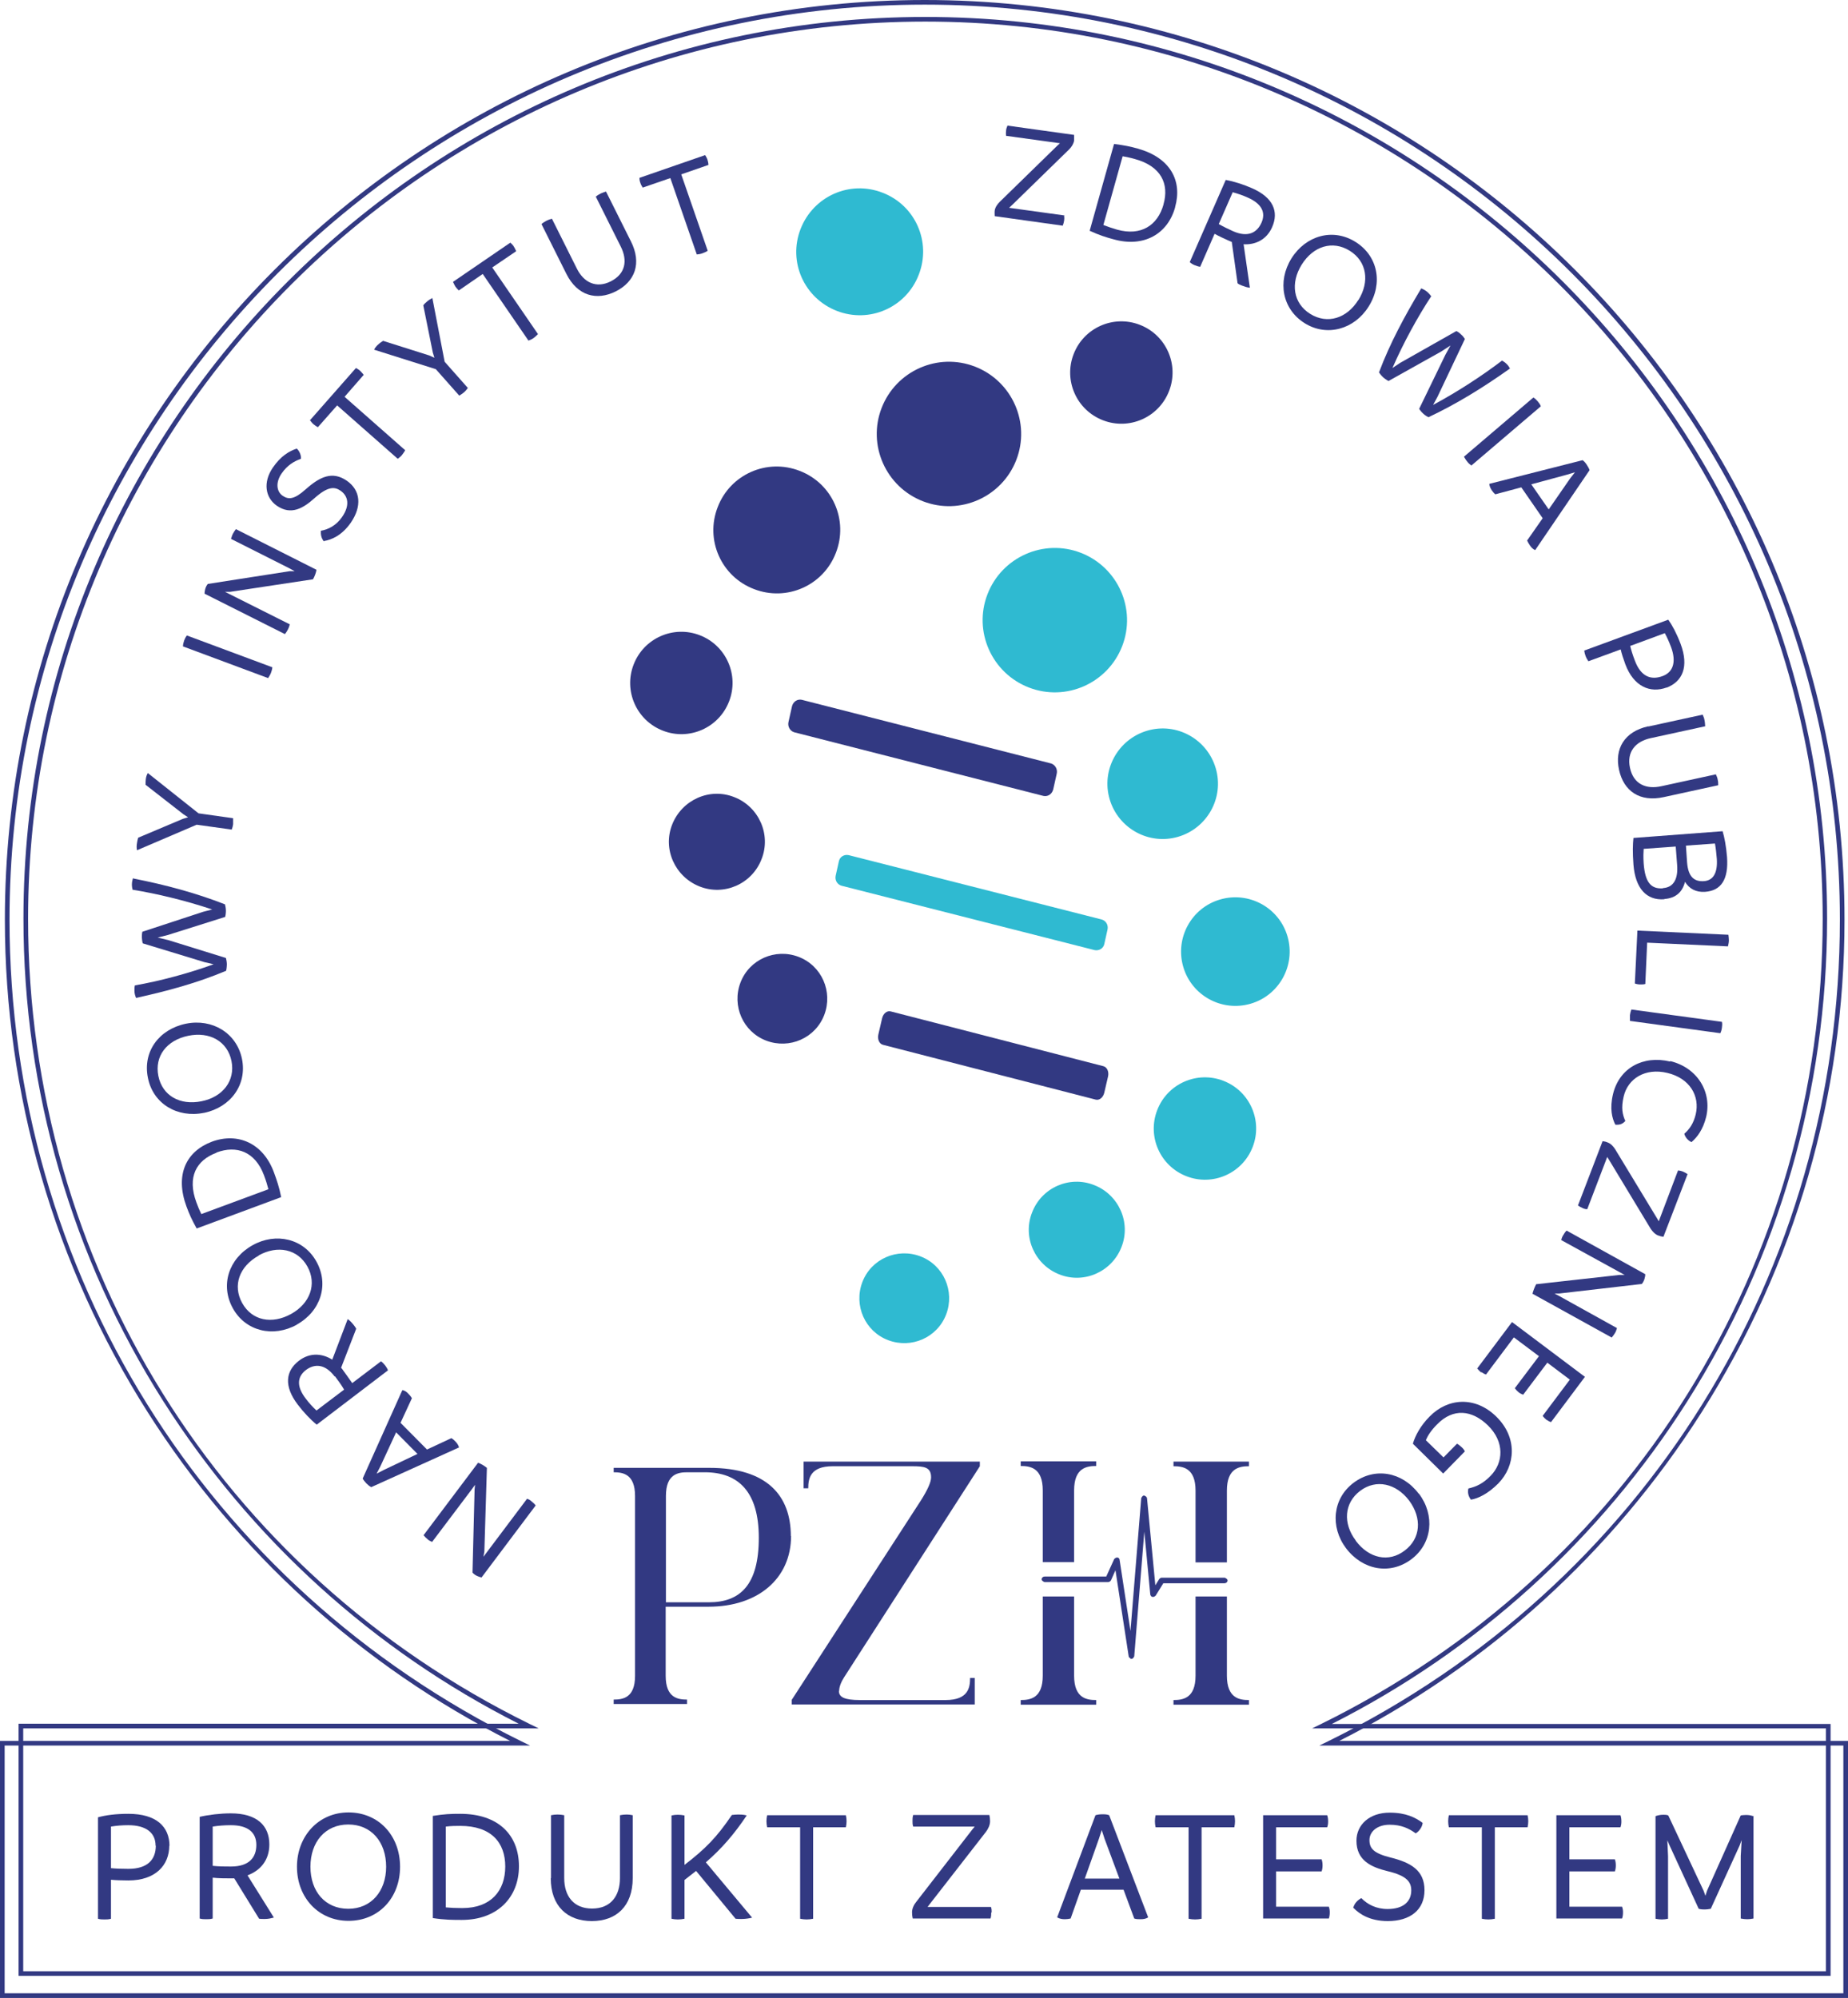 <?xml version="1.0" encoding="UTF-8"?>
<svg id="Layer_2" xmlns="http://www.w3.org/2000/svg" viewBox="0 0 79.59 86.05">
  <defs>
    <style>
      .cls-1 {
        stroke: #323982;
        stroke-miterlimit: 10;
        stroke-width: .08px;
      }

      .cls-1, .cls-2 {
        fill: #323982;
      }

      .cls-3 {
        fill: #2fbad1;
      }
    </style>
  </defs>
  <g id="txt">
    <g>
      <g>
        <g>
          <path class="cls-3" d="M39.57,11.83c-.54,1.41-2.12,2.11-3.53,1.56s-2.11-2.12-1.56-3.53,2.12-2.11,3.53-1.56c1.41.54,2.11,2.12,1.56,3.53Z"/>
          <path class="cls-2" d="M36,23.81c-.54,1.41-2.12,2.11-3.53,1.56-1.41-.54-2.11-2.12-1.56-3.53.54-1.41,2.12-2.11,3.53-1.56,1.41.54,2.11,2.12,1.56,3.53Z"/>
          <path class="cls-3" d="M50.96,41.64c-.36-1.24.35-2.54,1.59-2.9,1.24-.36,2.54.35,2.9,1.59.36,1.24-.35,2.54-1.59,2.9-1.24.36-2.54-.35-2.9-1.59Z"/>
          <path class="cls-3" d="M47.79,34.42c-.37-1.26.36-2.58,1.62-2.95s2.58.36,2.95,1.62-.36,2.58-1.62,2.95c-1.26.37-2.58-.36-2.95-1.62Z"/>
          <path class="cls-2" d="M31.4,30.21c-.44,1.14-1.72,1.7-2.85,1.26-1.14-.44-1.7-1.72-1.26-2.85.44-1.14,1.72-1.7,2.85-1.26,1.14.44,1.7,1.72,1.26,2.85Z"/>
          <path class="cls-2" d="M50.35,16.84c-.44,1.14-1.72,1.7-2.85,1.26-1.14-.44-1.7-1.72-1.26-2.85.44-1.14,1.72-1.7,2.85-1.26,1.14.44,1.7,1.72,1.26,2.85Z"/>
          <path class="cls-3" d="M53.95,49.4c-.44,1.14-1.72,1.7-2.85,1.26-1.14-.44-1.7-1.72-1.26-2.85.44-1.14,1.72-1.7,2.85-1.26,1.14.44,1.7,1.72,1.26,2.85Z"/>
          <path class="cls-2" d="M32.8,37c-.41,1.07-1.61,1.6-2.67,1.18s-1.6-1.61-1.18-2.67,1.61-1.6,2.67-1.18c1.06.41,1.6,1.61,1.18,2.67Z"/>
          <path class="cls-3" d="M48.3,53.71c-.41,1.06-1.61,1.6-2.67,1.18-1.06-.41-1.6-1.61-1.18-2.67.41-1.07,1.61-1.6,2.67-1.18,1.06.41,1.6,1.61,1.18,2.67Z"/>
          <path class="cls-2" d="M35.5,43.71c-.38,1-1.5,1.49-2.5,1.11-1-.38-1.49-1.5-1.11-2.5.38-1,1.5-1.49,2.5-1.11,1,.38,1.49,1.5,1.11,2.5Z"/>
          <path class="cls-3" d="M40.75,56.61c-.38,1-1.5,1.49-2.5,1.11-1-.38-1.49-1.5-1.11-2.5.38-1,1.5-1.49,2.5-1.11,1,.38,1.49,1.5,1.11,2.5Z"/>
          <path class="cls-2" d="M43.77,19.81c-.62,1.6-2.42,2.4-4.02,1.78s-2.4-2.42-1.78-4.02c.62-1.6,2.42-2.4,4.02-1.78,1.6.62,2.4,2.42,1.78,4.02Z"/>
          <path class="cls-3" d="M48.33,27.83c-.62,1.6-2.42,2.4-4.02,1.78-1.6-.62-2.4-2.42-1.78-4.02.62-1.6,2.42-2.4,4.02-1.78,1.6.62,2.4,2.42,1.78,4.02Z"/>
          <path class="cls-2" d="M44.94,34.28l-10.73-2.74c-.18-.05-.3-.25-.25-.45l.15-.67c.05-.2.23-.32.42-.28l10.73,2.74c.18.05.3.25.25.45l-.15.67c-.05.2-.23.32-.42.28Z"/>
          <path class="cls-3" d="M47.14,40.92l-10.89-2.77c-.19-.05-.3-.24-.26-.43l.14-.63c.04-.19.23-.3.42-.26l10.89,2.77c.19.05.3.24.26.43l-.14.63c-.04.19-.23.3-.42.26Z"/>
          <path class="cls-2" d="M47.19,47.36l-9.16-2.36c-.16-.04-.25-.24-.2-.45l.16-.69c.05-.21.21-.34.37-.3l9.16,2.36c.16.04.25.24.2.45l-.16.69c-.05.21-.21.34-.37.3Z"/>
        </g>
        <g>
          <path class="cls-2" d="M34.07,66.15c0,1.84-1.43,3.05-3.55,3.05h-1.85v2.98c0,.95.53,1.02.92,1.02v.19h-3.16v-.19c.39,0,.92-.07.92-1.02v-7.75c0-.95-.53-1.02-.92-1.02v-.19h4.12c2.49,0,3.51,1.2,3.51,2.94ZM32.68,66.23c0-1.95-.85-2.82-2.33-2.82h-.75c-.39,0-.92.07-.92,1.02v4.58h1.85c1.36,0,2.15-.76,2.15-2.78Z"/>
          <path class="cls-2" d="M36.13,72.83c0,.27.25.39.9.39h3.7c.98,0,1.05-.55,1.05-.95h.2v1.14h-7.88v-.2l5.57-8.6c.27-.43.43-.77.43-.98,0-.44-.29-.48-.81-.48h-3.43c-.98,0-1.05.55-1.05.95h-.2v-1.15h7.59v.2l-5.84,9.08c-.13.2-.22.42-.22.6Z"/>
          <g>
            <path class="cls-2" d="M44.91,64.19v3.09h1.35v-3.09c0-.98.55-1.05.95-1.05v-.2h-3.25v.2c.4,0,.95.07.95,1.05Z"/>
            <path class="cls-2" d="M46.26,72.17v-3.41h-1.35v3.41c0,.98-.55,1.05-.95,1.05v.2h3.25v-.2c-.4,0-.95-.07-.95-1.05Z"/>
            <path class="cls-2" d="M50.54,62.95v.2c.4,0,.95.07.95,1.05v3.09h1.35v-3.09c0-.98.55-1.05.95-1.05v-.2h-3.25Z"/>
            <path class="cls-2" d="M52.84,72.17v-3.41h-1.35v3.41c0,.98-.55,1.05-.95,1.05v.2h3.25v-.2c-.4,0-.95-.07-.95-1.05Z"/>
          </g>
          <path class="cls-1" d="M48.73,71.4s-.08-.03-.08-.07l-.59-3.84-.25.56s-.04.05-.08.05h-2.74s-.09-.04-.09-.08.04-.08.09-.08h2.68l.35-.77s.05-.05.09-.05c.04,0,.07.03.07.07l.52,3.4.49-6.06s.04-.08.08-.08h0s.08.03.09.08l.37,3.87.23-.37s.04-.04.07-.04h2.71s.09.04.09.08-.04.08-.09.08h-2.66l-.34.55s-.06.05-.09.04c-.04,0-.06-.04-.07-.07l-.3-3.16-.47,5.82s-.04.08-.08.08c0,0,0,0,0,0Z"/>
        </g>
        <g>
          <path class="cls-2" d="M18.25,66.11l2.34-3.11c.12.04.27.13.38.22l-.11,3.61-.04.22,1.88-2.5c.08.03.14.06.2.12.06.05.12.1.17.17l-2.33,3.1c-.1-.02-.28-.08-.39-.21l.09-3.58.02-.2-.16.22-1.69,2.24c-.08-.04-.14-.06-.2-.12-.06-.05-.12-.11-.17-.17Z"/>
          <path class="cls-2" d="M17.34,59.87c.1.03.17.07.25.16.05.05.11.12.15.19l-.49,1.06,1.14,1.15,1.05-.49c.07.04.12.09.17.14.08.08.13.16.16.26l-3.78,1.71c-.08-.04-.15-.1-.21-.16-.06-.07-.12-.13-.16-.21l1.7-3.79ZM17.06,61.69l-.68,1.47-.16.31.31-.16,1.45-.69-.92-.93Z"/>
          <path class="cls-2" d="M14.97,56.81c.09.06.16.13.25.24.04.05.1.13.12.18l-.65,1.68s.06.06.08.1c.13.18.27.37.4.56l1.24-.94c.07.05.12.11.18.18.05.07.09.13.12.21l-3.07,2.34c-.27-.22-.58-.55-.82-.87-.6-.79-.52-1.44.05-1.88.48-.37,1.01-.32,1.44-.05l.67-1.76ZM14.41,59.28c-.42-.55-.87-.55-1.24-.27-.37.29-.41.7,0,1.23.14.19.3.36.46.51l1.19-.9c-.12-.21-.26-.39-.39-.57Z"/>
          <path class="cls-2" d="M12.79,57.05c-1.02.57-2.21.29-2.76-.7-.55-.99-.19-2.14.85-2.72,1-.56,2.2-.29,2.75.71.55.99.18,2.14-.85,2.71ZM11.14,54.08c-.83.46-1.13,1.28-.71,2.04.42.76,1.28.93,2.11.47.81-.45,1.12-1.28.7-2.04-.42-.76-1.29-.93-2.1-.48Z"/>
          <path class="cls-2" d="M9.13,49.17c1.12-.41,2.21.07,2.67,1.33.12.33.22.61.31,1.06l-3.64,1.35c-.22-.4-.31-.6-.44-.95-.5-1.36-.02-2.37,1.1-2.79ZM9.32,49.65c-.86.32-1.27,1.04-.86,2.14.06.17.12.31.21.5l2.89-1.07c-.05-.19-.1-.36-.19-.6-.38-1.02-1.18-1.31-2.05-.98Z"/>
          <path class="cls-2" d="M8.78,47.93c-1.14.23-2.19-.39-2.41-1.51-.23-1.12.47-2.09,1.64-2.33,1.13-.23,2.18.4,2.41,1.51.23,1.11-.48,2.09-1.63,2.33ZM8.11,44.61c-.93.19-1.46.88-1.29,1.73.17.85.93,1.28,1.86,1.09.91-.18,1.46-.88,1.29-1.73-.17-.85-.94-1.28-1.86-1.09Z"/>
          <path class="cls-2" d="M5.76,37.84c1.37.27,2.68.62,3.93,1.11.01.04.04.16.04.28,0,.1-.02.22-.03.26l-2.47.78-.44.11.46.11,2.48.77s.04.15.04.26c0,.12-.02.25-.03.29-1.23.52-2.52.87-3.88,1.17-.04-.1-.07-.19-.07-.32,0-.07,0-.15.02-.22,1.04-.18,2.29-.51,3.39-.91l-.39-.09-2.66-.81c-.03-.08-.03-.17-.04-.25,0-.08,0-.16.02-.25l2.62-.86.39-.1c-1.17-.39-2.38-.68-3.43-.85-.02-.08-.03-.15-.03-.21,0-.12.02-.2.05-.29Z"/>
          <path class="cls-2" d="M6.36,33.29l2.19,1.74,1.49.21c0,.09,0,.17,0,.26-.01.08-.03.15-.06.23l-1.51-.21-2.57,1.1c-.02-.1-.02-.2,0-.31.01-.07.03-.17.05-.23l1.92-.81.23-.07-.2-.13-1.63-1.27c0-.08,0-.16.01-.24.01-.1.04-.19.09-.27Z"/>
          <path class="cls-2" d="M11.56,29.21l-3.68-1.37c0-.1.03-.17.05-.25.03-.07.06-.15.12-.22l3.68,1.37c-.01.09-.03.16-.06.24-.03.08-.07.14-.12.22Z"/>
          <path class="cls-2" d="M10.16,22.79l3.47,1.75c-.02.13-.08.29-.15.41l-3.57.54h-.22s2.79,1.4,2.79,1.4c-.02.09-.04.14-.08.22-.04.07-.07.13-.13.2l-3.46-1.74c0-.1.03-.29.14-.42l3.53-.55h.21s-.24-.13-.24-.13l-2.5-1.26c.03-.09.04-.14.08-.22.04-.07.08-.14.13-.2Z"/>
          <path class="cls-2" d="M13.95,23.32c-.12-.15-.14-.31-.13-.46.33-.06.66-.23.91-.59.35-.5.27-.91-.07-1.14-.25-.17-.54-.19-1.12.33-.47.42-1,.75-1.62.32-.5-.35-.6-1.01-.17-1.64.35-.51.71-.71,1.03-.82.12.1.2.31.18.44-.3.11-.58.27-.83.63-.27.39-.22.78.04.96.26.18.51.16,1-.28.61-.54,1.14-.79,1.76-.37.61.42.66,1.11.18,1.81-.39.56-.84.74-1.15.79Z"/>
          <path class="cls-2" d="M15.66,16.15l-.82.94,2.61,2.3c-.04.08-.09.14-.14.21-.05.06-.11.11-.18.16l-2.61-2.3-.83.94c-.07-.04-.13-.08-.19-.13-.06-.05-.1-.11-.15-.17l1.98-2.25c.07.04.13.07.19.13.05.05.1.11.15.17Z"/>
          <path class="cls-2" d="M18.62,12.83l.53,2.75,1,1.13c-.05.07-.11.14-.17.19-.06.05-.12.09-.2.14l-1.01-1.14-2.66-.84c.05-.09.11-.17.2-.24.05-.05.14-.11.19-.14l1.99.63.22.1-.07-.23-.41-2.03c.05-.07.11-.12.17-.17.07-.06.15-.11.24-.15Z"/>
          <path class="cls-2" d="M22.23,10.82l-1.03.7,1.97,2.87c-.06.06-.12.12-.19.17-.07.05-.14.08-.22.11l-1.97-2.87-1.03.71c-.06-.06-.11-.11-.15-.17-.04-.07-.07-.13-.1-.2l2.47-1.69c.06.06.11.1.15.17.04.06.07.13.1.2Z"/>
          <path class="cls-2" d="M24.39,11.79l-1.07-2.14c.07-.06.14-.1.21-.14.08-.04.16-.07.24-.09l1.07,2.14c.3.61.84.87,1.46.56.64-.32.74-.9.43-1.51l-1.07-2.14c.07-.06.14-.1.22-.14.07-.03.15-.06.22-.08l1.07,2.14c.48.95.18,1.74-.65,2.16-.82.41-1.65.2-2.13-.76Z"/>
          <path class="cls-2" d="M30.52,7.1l-1.18.41,1.14,3.29c-.07.05-.15.08-.23.11-.08.03-.15.04-.24.05l-1.14-3.29-1.19.41c-.04-.07-.08-.13-.1-.2-.03-.08-.04-.14-.04-.22l2.83-.98c.04.07.08.13.1.2.02.07.04.14.04.22Z"/>
          <path class="cls-2" d="M45.83,9.29c.01.09.01.13,0,.21-.01.07-.03.14-.06.22l-2.93-.41c0-.08-.01-.14,0-.24.02-.14.11-.27.22-.38l2.49-2.43.1-.09-2.32-.32c-.01-.09-.01-.13,0-.22,0-.07.03-.14.06-.22l2.87.4c0,.08,0,.14,0,.24-.02.14-.11.28-.21.38l-2.45,2.39-.14.13,2.39.33h0Z"/>
          <path class="cls-2" d="M50.61,8.93c-.32,1.15-1.35,1.74-2.64,1.38-.34-.09-.62-.18-1.04-.37l1.05-3.74c.45.06.66.1,1.02.2,1.4.39,1.93,1.38,1.61,2.52ZM50.11,8.8c.25-.88-.1-1.64-1.23-1.95-.17-.05-.32-.08-.53-.12l-.83,2.96c.18.07.35.13.59.2,1.04.29,1.75-.19,2-1.08Z"/>
          <path class="cls-2" d="M53.82,12.39c-.11-.01-.2-.04-.33-.09-.06-.02-.15-.06-.19-.1l-.25-1.78s-.08-.03-.12-.05c-.2-.09-.42-.19-.62-.3l-.62,1.42c-.09-.01-.16-.04-.24-.07-.08-.03-.14-.07-.21-.13l1.55-3.54c.35.06.78.2,1.14.36.91.4,1.15,1.01.86,1.67-.24.55-.73.77-1.23.74l.27,1.87ZM53.11,9.96c.64.28,1.03.06,1.22-.37.19-.43.02-.81-.59-1.08-.22-.1-.43-.17-.65-.23l-.6,1.37c.21.12.42.22.62.31Z"/>
          <path class="cls-2" d="M55.62,11.13c.62-.99,1.79-1.32,2.76-.71.96.6,1.2,1.78.56,2.79-.61.97-1.79,1.31-2.75.71s-1.19-1.79-.57-2.79ZM58.5,12.93c.5-.8.37-1.67-.37-2.13-.74-.46-1.57-.2-2.07.6-.49.79-.37,1.66.37,2.12.74.46,1.58.19,2.07-.6Z"/>
          <path class="cls-2" d="M65.02,15.88c-1.14.81-2.29,1.52-3.5,2.09-.04-.02-.15-.08-.23-.16-.08-.07-.15-.17-.17-.2l1.13-2.33.22-.4-.4.26-2.27,1.27s-.13-.07-.22-.15c-.09-.08-.17-.19-.19-.22.47-1.25,1.1-2.42,1.82-3.62.1.04.19.09.28.17.05.05.1.1.15.17-.58.88-1.2,2.01-1.67,3.09l.33-.22,2.42-1.37c.08.03.15.09.21.15.06.05.11.11.16.19l-1.18,2.49-.19.35c1.08-.58,2.13-1.27,2.97-1.91.07.04.13.08.18.13.09.08.13.15.17.24Z"/>
          <path class="cls-2" d="M63.05,19.67l2.99-2.55c.08.05.14.11.19.17.05.06.1.12.13.21l-2.99,2.55c-.07-.05-.13-.1-.18-.17-.06-.07-.09-.13-.14-.21Z"/>
          <path class="cls-2" d="M66.11,23.69c-.09-.04-.15-.1-.22-.2-.04-.06-.09-.14-.12-.21l.67-.96-.92-1.33-1.12.3c-.06-.05-.11-.11-.15-.17-.06-.09-.1-.18-.11-.28l4.02-1.02c.07.05.13.12.18.2.05.08.09.14.12.23l-2.34,3.44ZM66.7,21.94l.92-1.33.21-.27-.33.1-1.55.42.75,1.08Z"/>
          <path class="cls-2" d="M71.78,29.61c-.71.26-1.42-.04-1.78-1-.09-.25-.16-.46-.2-.64l-1.39.51c-.05-.07-.09-.14-.12-.22-.03-.08-.05-.15-.06-.24l3.62-1.33c.17.24.35.57.53,1.04.37.99.08,1.63-.61,1.89ZM71.6,29.12c.45-.16.61-.6.37-1.25-.08-.21-.17-.42-.27-.6l-1.49.55c.04.17.1.37.2.63.26.7.7.85,1.19.67Z"/>
          <path class="cls-2" d="M70.99,31.29l2.34-.51c.04.09.07.16.08.24.02.08.02.17.03.26l-2.34.51c-.66.14-1.05.59-.9,1.28.15.7.69.94,1.36.79l2.34-.51c.04.09.07.16.08.24.02.07.02.16.02.23l-2.34.51c-1.04.23-1.73-.26-1.93-1.17-.2-.9.22-1.65,1.26-1.88Z"/>
          <path class="cls-2" d="M71.68,38.73c-.77.06-1.25-.47-1.33-1.49-.04-.54-.03-.87,0-1.15l3.84-.29c.08.27.15.63.19,1.11.07.96-.25,1.45-.94,1.5-.41.03-.69-.14-.87-.43-.11.43-.38.7-.89.74ZM71.62,38.25c.47-.03.66-.41.61-1.01l-.06-.78-1.38.1c-.01.15-.02.34,0,.63.06.79.3,1.11.83,1.07ZM73.87,36.33l-1.26.09.05.73c.05.62.31.83.73.8.4-.03.59-.36.55-.96-.02-.23-.04-.44-.08-.66Z"/>
          <path class="cls-2" d="M70.86,42.38c-.07.02-.14.02-.21.02-.07,0-.15-.01-.24-.04l.11-2.28,3.92.18c.01.09.02.16.02.24,0,.09-.02.17-.04.26l-3.48-.16-.08,1.79h0Z"/>
          <path class="cls-2" d="M70.27,43.48l3.89.53c.02.09.01.17,0,.25-.01.08-.03.16-.07.24l-3.89-.53c0-.09,0-.16,0-.25.01-.08.03-.16.06-.24Z"/>
          <path class="cls-2" d="M71.93,45.7c1.17.28,1.81,1.33,1.55,2.41-.13.52-.37.86-.63,1.08-.14-.06-.27-.2-.31-.36.24-.21.4-.46.49-.83.19-.79-.25-1.56-1.22-1.79-.96-.23-1.7.25-1.88,1.01-.12.51-.05.79.07,1.06-.13.14-.24.17-.43.16-.14-.27-.25-.69-.1-1.32.27-1.12,1.29-1.68,2.46-1.4Z"/>
          <path class="cls-2" d="M68.16,52.03c-.07-.03-.13-.06-.2-.11l1.06-2.77c.08.01.14.02.23.06.13.05.24.17.32.3l1.8,2.97.07.12.83-2.19c.09.01.13.02.21.05.07.03.13.06.2.11l-1.04,2.7c-.08-.01-.14-.03-.23-.06-.13-.05-.24-.17-.32-.29l-1.77-2.93-.1-.16-.86,2.25c-.09,0-.13-.02-.21-.05Z"/>
          <path class="cls-2" d="M69.4,57.6l-3.4-1.88c.03-.12.09-.28.16-.41l3.59-.4h.22s-2.73-1.5-2.73-1.5c.02-.09.04-.14.09-.22.04-.07.08-.13.14-.19l3.39,1.88c0,.1-.04.29-.15.42l-3.55.41h-.21s.24.13.24.13l2.45,1.36c-.03.09-.04.14-.09.22-.04.07-.09.13-.14.19Z"/>
          <path class="cls-2" d="M63.79,59.11c-.06-.05-.12-.11-.17-.17l1.5-2,3.14,2.36-1.46,1.95c-.07-.02-.15-.07-.21-.11-.06-.05-.11-.1-.15-.16l1.17-1.56-.97-.73-1.04,1.38c-.08-.03-.14-.06-.2-.11-.06-.05-.11-.1-.16-.17l1.04-1.38-1.08-.81-1.2,1.6c-.07-.02-.13-.06-.19-.1Z"/>
          <path class="cls-2" d="M62.15,63.46l-1.3-1.28c.1-.35.34-.79.72-1.17.78-.8,1.96-.89,2.87,0,.93.91.83,2.12.09,2.88-.45.45-.87.65-1.18.7-.11-.15-.15-.3-.11-.48.34-.08.63-.21.96-.55.55-.56.61-1.46-.12-2.17-.68-.66-1.49-.76-2.19-.04-.25.25-.4.48-.48.68l.76.74.58-.59c.08.04.13.09.19.14s.11.11.15.19l-.93.95Z"/>
          <path class="cls-2" d="M61.11,64.33c.7.93.58,2.15-.33,2.83-.91.68-2.09.47-2.81-.48-.69-.92-.58-2.14.33-2.82.91-.68,2.09-.47,2.8.47ZM58.39,66.36c.57.76,1.42.95,2.11.42.69-.52.75-1.39.19-2.15-.56-.74-1.42-.94-2.11-.42-.69.52-.75,1.4-.19,2.14Z"/>
        </g>
      </g>
      <g>
        <path class="cls-2" d="M7.29,79.49c0,.85-.6,1.5-1.76,1.5-.3,0-.55-.01-.75-.03v1.68c-.1.03-.19.03-.28.03s-.18,0-.28-.03v-4.37c.33-.09.75-.15,1.31-.15,1.2,0,1.77.55,1.77,1.39ZM6.7,79.49c0-.54-.39-.88-1.18-.88-.25,0-.51.02-.74.06v1.79c.19.02.44.03.75.03.84,0,1.18-.41,1.18-1Z"/>
        <path class="cls-2" d="M11.79,82.59c-.12.03-.23.06-.39.06-.07,0-.18,0-.24-.01l-1.07-1.74s-.1,0-.15,0c-.25,0-.52,0-.78-.03v1.76c-.1.03-.19.03-.28.03s-.18,0-.28-.03v-4.38c.39-.09.9-.15,1.34-.15,1.13,0,1.66.53,1.66,1.34,0,.69-.4,1.13-.94,1.33l1.13,1.81ZM9.95,80.39c.79,0,1.09-.4,1.09-.93s-.35-.85-1.1-.85c-.27,0-.53.02-.78.06v1.69c.27.03.53.03.78.03Z"/>
        <path class="cls-2" d="M12.79,80.4c0-1.32.93-2.34,2.22-2.34s2.22.99,2.22,2.34-.93,2.33-2.22,2.33-2.22-1-2.22-2.33ZM16.63,80.4c0-1.07-.64-1.82-1.63-1.82s-1.63.75-1.63,1.82.64,1.81,1.63,1.81,1.63-.76,1.63-1.81Z"/>
        <path class="cls-2" d="M22.35,80.38c0,1.35-.94,2.31-2.46,2.31-.39,0-.73,0-1.25-.08v-4.4c.51-.08.75-.09,1.18-.09,1.64,0,2.53.91,2.53,2.26ZM21.76,80.39c0-1.04-.61-1.75-1.94-1.75-.2,0-.37,0-.62.03v3.48c.22.02.42.03.71.03,1.23,0,1.85-.74,1.85-1.79Z"/>
        <path class="cls-2" d="M23.73,80.89v-2.71c.1-.02.19-.03.28-.03.1,0,.19.01.29.03v2.71c0,.77.4,1.31,1.2,1.31s1.2-.54,1.2-1.31v-2.71c.1-.02.19-.03.29-.03.08,0,.18.01.26.03v2.71c0,1.21-.71,1.85-1.76,1.85s-1.77-.64-1.77-1.85Z"/>
        <path class="cls-2" d="M32.4,82.59c-.12.03-.28.06-.46.06-.07,0-.19,0-.26-.01l-1.7-2.06c-.16.12-.33.26-.5.39v1.67c-.1.02-.19.03-.29.03-.09,0-.17-.01-.27-.03v-4.45c.1-.02.18-.03.27-.03.1,0,.19.01.29.03v2.13c.91-.7,1.39-1.19,2.04-2.15.08-.01.19-.02.27-.02.09,0,.23,0,.37.04-.55.82-1.08,1.43-1.76,2.02l1.99,2.38Z"/>
        <path class="cls-2" d="M36.43,78.7h-1.41v3.94c-.1.02-.19.03-.28.03-.09,0-.18-.01-.28-.03v-3.94h-1.42c-.02-.09-.03-.17-.03-.26,0-.09.01-.17.03-.26h3.39c.02.09.03.17.03.26,0,.08-.01.17-.03.26Z"/>
        <path class="cls-2" d="M42.69,82.37c0,.08,0,.17-.03.26h-3.35c-.02-.09-.03-.16-.03-.27,0-.16.08-.33.19-.46l2.41-3.11.1-.12h-2.65c-.03-.1-.03-.13-.03-.24,0-.08,0-.17.03-.26h3.28c.02.09.03.16.03.27,0,.16-.08.33-.18.46l-2.38,3.06-.13.17h2.73c.03.1.03.14.03.24Z"/>
        <path class="cls-2" d="M49.45,82.58c-.1.06-.19.08-.33.08-.08,0-.19,0-.27-.03l-.46-1.24h-1.84l-.44,1.24c-.09.02-.17.03-.25.03-.12,0-.23-.02-.33-.08l1.65-4.4c.1-.03.2-.04.3-.04.1,0,.19,0,.29.04l1.68,4.4ZM48.21,80.91l-.64-1.72-.12-.37-.12.37-.61,1.72h1.48Z"/>
        <path class="cls-2" d="M53.16,78.7h-1.41v3.94c-.1.02-.19.03-.28.03-.09,0-.18-.01-.28-.03v-3.94h-1.42c-.02-.09-.03-.17-.03-.26,0-.09.01-.17.03-.26h3.39c.02.09.03.17.03.26,0,.08-.01.17-.03.26Z"/>
        <path class="cls-2" d="M58.28,82.17c.06-.21.19-.33.35-.42.26.27.64.47,1.13.47.69,0,1.02-.33,1.02-.8,0-.35-.17-.63-1.02-.83-.69-.17-1.34-.45-1.34-1.31,0-.69.56-1.21,1.43-1.21.7,0,1.11.21,1.42.44-.01.17-.16.38-.3.45-.29-.21-.62-.37-1.12-.37-.54,0-.87.3-.87.66s.18.57.9.75c.89.22,1.47.56,1.47,1.41s-.62,1.33-1.58,1.33c-.78,0-1.23-.31-1.48-.57Z"/>
        <path class="cls-2" d="M65.79,78.7h-1.41v3.94c-.1.02-.19.03-.28.03-.09,0-.18-.01-.28-.03v-3.94h-1.42c-.02-.09-.03-.17-.03-.26,0-.09.01-.17.03-.26h3.39c.02.09.03.17.03.26,0,.08-.01.17-.03.26Z"/>
        <path class="cls-2" d="M69.9,82.36c0,.09-.01.19-.04.27h-2.83v-4.45h2.76c.03.08.04.18.04.27s-.01.17-.04.25h-2.2v1.38h1.96c.03.09.04.17.04.26,0,.09-.01.17-.04.26h-1.96v1.52h2.27c.03.08.04.16.04.24Z"/>
        <path class="cls-2" d="M57.27,82.36c0,.09-.01.19-.04.27h-2.83v-4.45h2.76c.03.08.04.18.04.27s-.01.17-.04.25h-2.2v1.38h1.96c.03.09.04.17.04.26,0,.09-.01.17-.04.26h-1.96v1.52h2.27c.03.08.04.16.04.24Z"/>
        <path class="cls-2" d="M75.52,78.2v4.43c-.1.02-.18.03-.27.03s-.17-.01-.28-.03v-2.69l.04-.69-.09.24-1.24,2.72c-.1.02-.18.03-.26.03s-.15,0-.26-.03l-1.26-2.74-.09-.21.03.69v2.69c-.09.02-.19.03-.27.03-.09,0-.17-.01-.27-.03v-4.42c.09-.03.19-.06.34-.06.07,0,.14,0,.21.03l1.52,3.24.08.22.07-.22,1.45-3.24c.07-.01.12-.02.23-.02.1,0,.2.01.3.05Z"/>
      </g>
      <path class="cls-2" d="M78.85,85.1H.8v-10.86h21.54c-6.25-3.16-11.53-7.95-15.3-13.88-3.95-6.21-6.03-13.4-6.03-20.8C1.01,18.15,18.44.73,39.85.73s38.84,17.42,38.84,38.84c0,7.39-2.09,14.58-6.03,20.8-3.76,5.93-9.05,10.72-15.3,13.88h21.48v10.86ZM1,84.9h77.64v-10.46h-22.13l.39-.19c13.32-6.56,21.6-19.85,21.6-34.68C78.49,18.26,61.16.93,39.85.93S1.21,18.26,1.21,39.57c0,14.84,8.27,28.13,21.6,34.68l.39.19H1v10.46Z"/>
      <path class="cls-2" d="M79.59,86.05H0v-11.07h21.97c-6.38-3.22-11.77-8.11-15.61-14.16C2.34,54.49.21,47.15.21,39.61.21,17.77,17.98,0,39.83,0s39.61,17.77,39.61,39.61c0,7.54-2.13,14.87-6.15,21.21-3.84,6.05-9.23,10.93-15.61,14.16h21.92v11.07ZM.2,85.85h79.19v-10.67h-22.57l.39-.19c13.59-6.69,22.03-20.24,22.03-35.38C79.24,17.88,61.56.2,39.83.2S.41,17.88.41,39.61c0,15.13,8.44,28.69,22.03,35.38l.39.19H.2v10.67Z"/>
    </g>
  </g>
</svg>